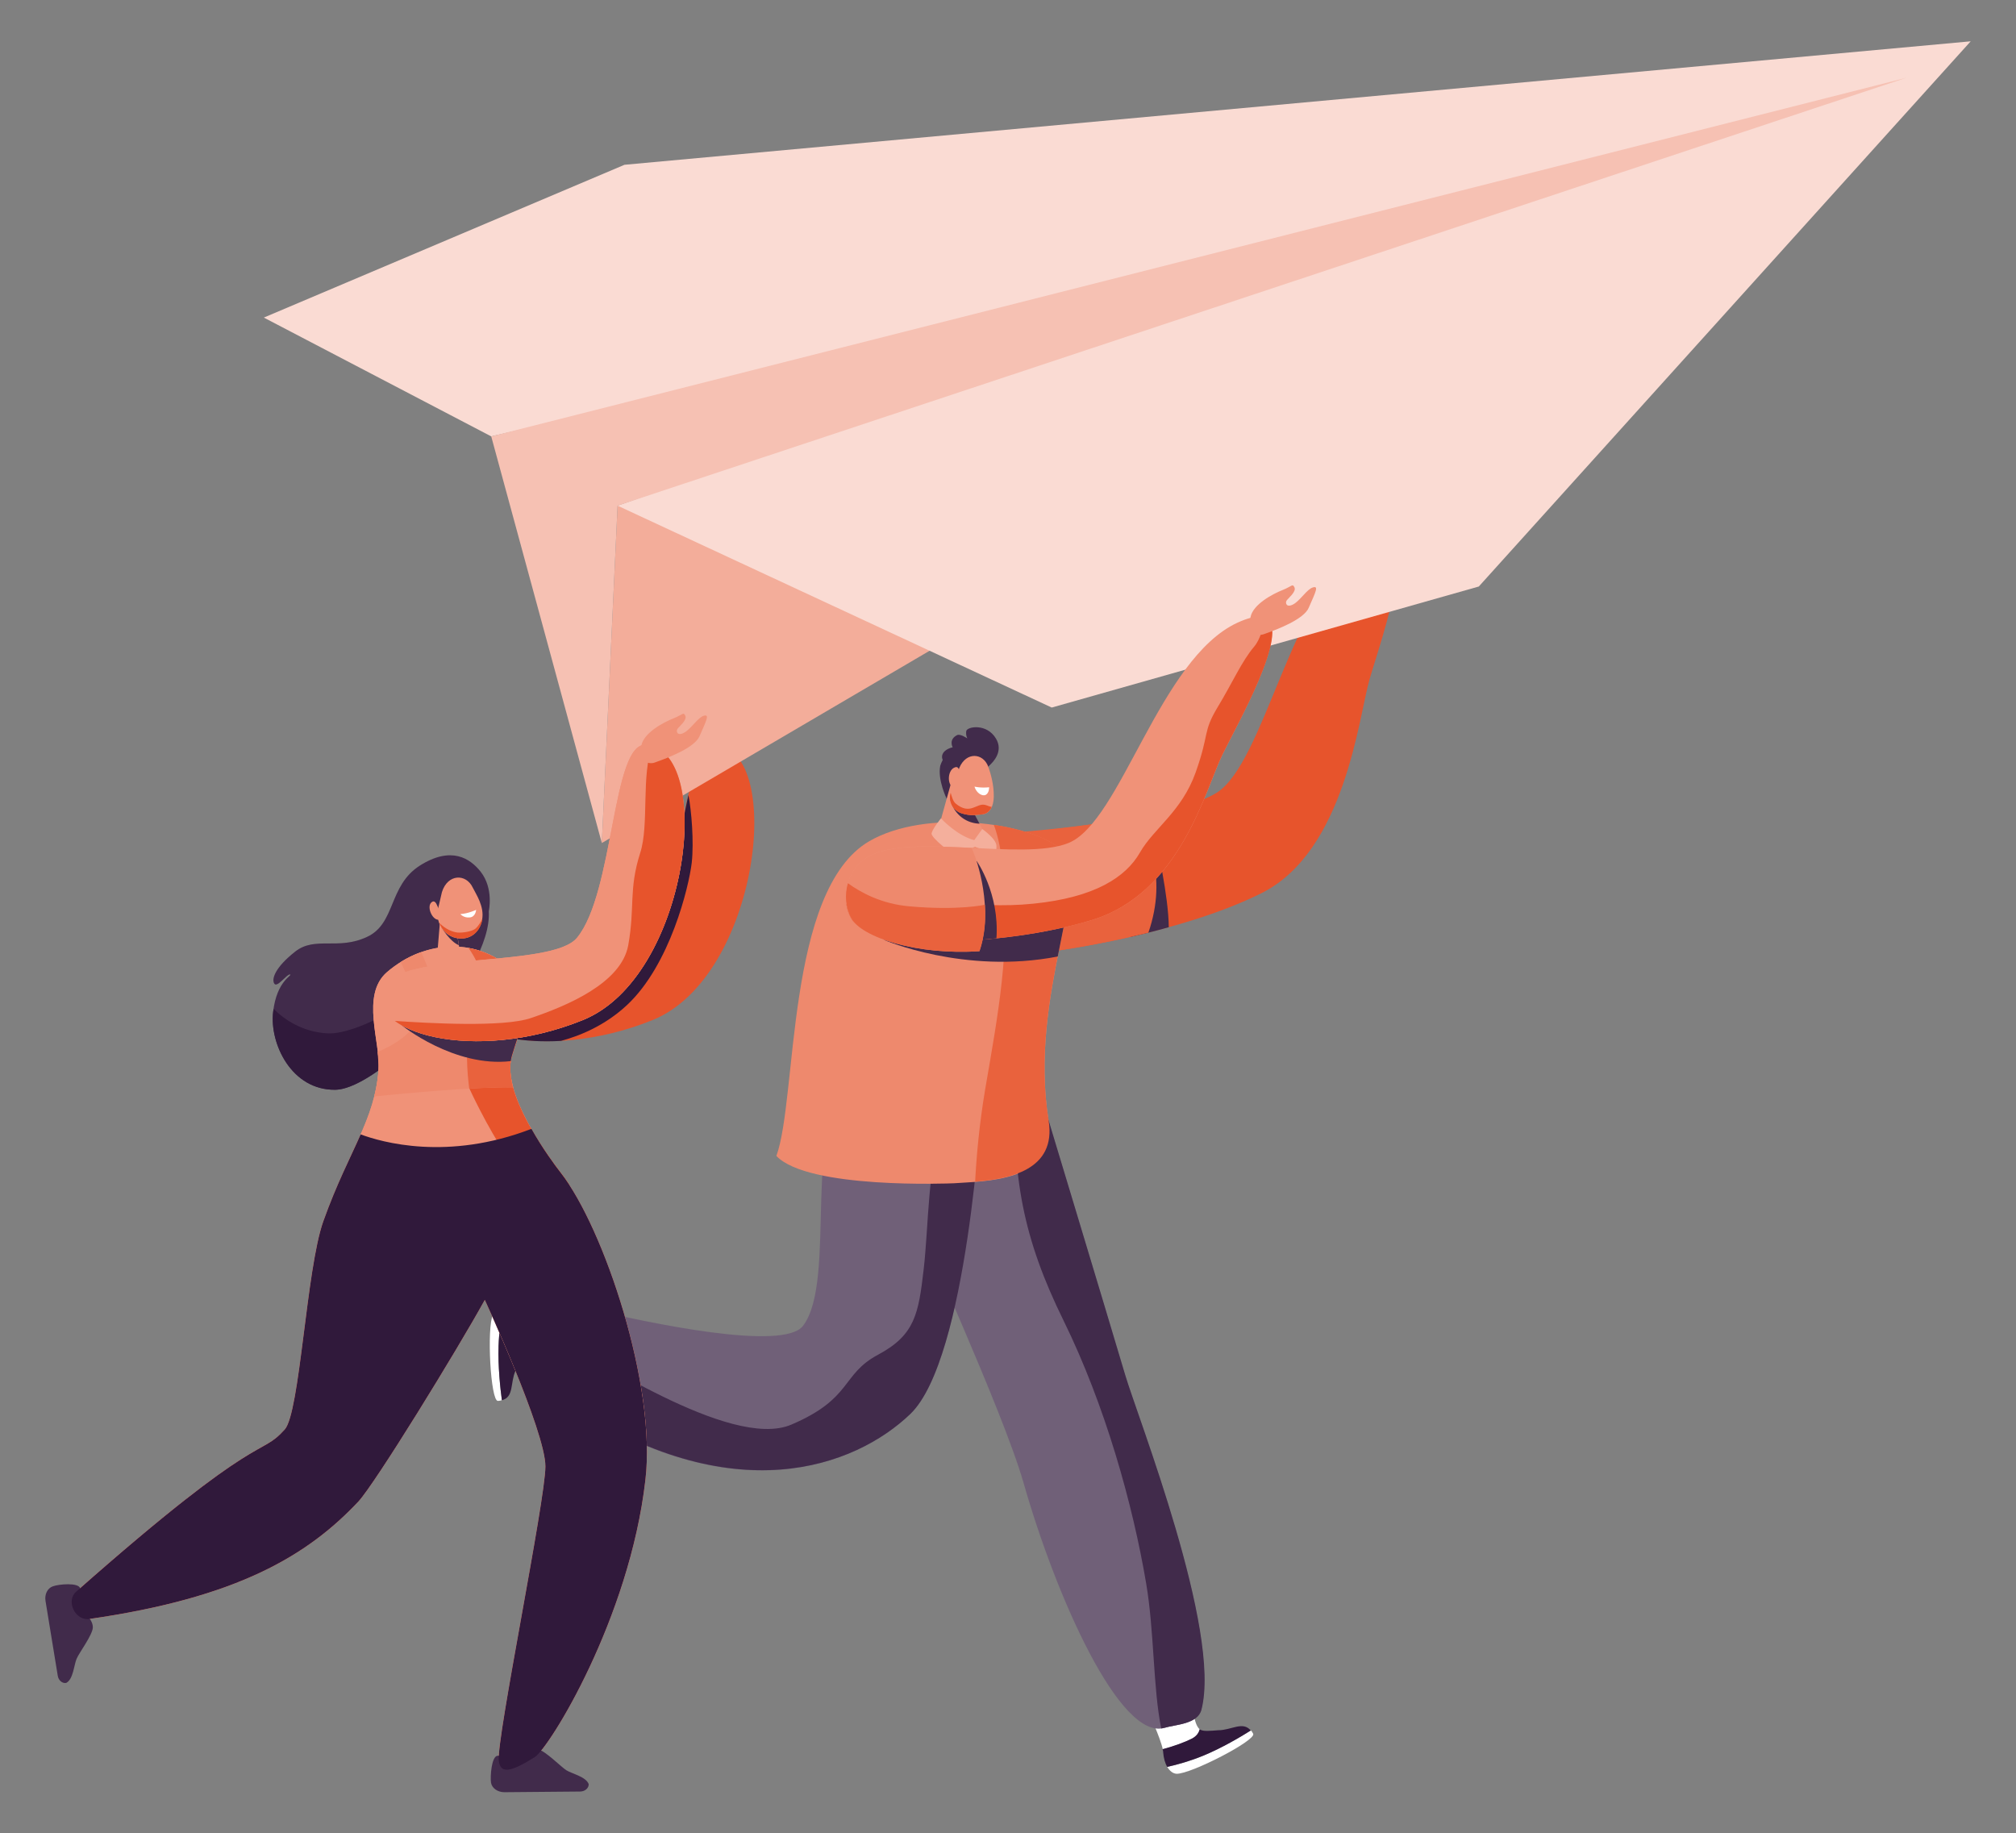 <?xml version="1.0" encoding="utf-8"?>
<!-- Generator: Adobe Illustrator 23.0.3, SVG Export Plug-In . SVG Version: 6.00 Build 0)  -->
<svg version="1.1" id="Livello_1" xmlns="http://www.w3.org/2000/svg" xmlns:xlink="http://www.w3.org/1999/xlink" x="0px" y="0px"
	 viewBox="0 0 907.8 825.5" style="enable-background:new 0 0 907.8 825.5;" xml:space="preserve">
<rect x="0" y="0" width="907.8" height="825.5" fill="#808080" stroke="none"/>
<style type="text/css">
	.st0{fill:#E7542C;}
	.st1{fill:#412B4B;}
	.st2{fill:#E9623D;}
	.st3{fill:#FFFFFF;}
	.st4{fill:#30193B;}
	.st5{fill:#706078;}
	.st6{fill:#EE896D;}
	.st7{fill:#F09278;}
	.st8{fill:#F4AF9C;}
	.st9{fill:#F3AD9A;}
	.st10{fill:#FADBD3;}
	.st11{fill:#F6C1B3;}
</style>
<g>
	<path class="st0" d="M462.8,374.6c0,0,65.9-5.7,85-17.6c21.6-13.5,33.4-88.5,65.2-110.6c31.8-22,8.6,42.4,3.7,59.5
		c-4.9,17.1-11,77.3-48.5,96.2c-37.5,18.8-93.9,26.2-93.9,26.2L462.8,374.6z"/>
	<path class="st1" d="M526.3,417.5c-0.1-14.1-5.6-37.9-5.6-37.9l-11.6,42.3C514.6,420.6,520.4,419.2,526.3,417.5z"/>
	<g>
		<path class="st2" d="M510.9,368.1c-23.5,4.4-51.1,6.5-51.1,6.5l14.6,53.7c0,0,19.2-2.5,42.7-8.3
			C526.2,393.7,515.9,375,510.9,368.1z"/>
	</g>
	<g>
		<path class="st3" d="M536.8,763.6c0,0,0.1,12.7,3.5,15.1c-0.4,1.4-1.3,3.1-3.6,4.3c-2.7,1.4-8.1,3.4-13.1,4.7
			c-1.1-5.3-6.3-16.4-7.5-19.2L536.8,763.6z"/>
		<g>
			<path class="st3" d="M541.7,790.6c8.4-3.5,17.3-8.7,21.6-11.4c0.4,0.4,0.7,0.9,1,1.5c1.5,2.9-28.1,18.2-34.5,18
				c-1.7-0.1-3.1-1.3-4.2-3.1C529.9,794.7,535.7,793.1,541.7,790.6z"/>
			<path class="st4" d="M541.7,790.6c-5.9,2.4-11.7,4-16.1,5c-1-1.7-1.6-4-1.8-6.3c0-0.5-0.1-1.1-0.3-1.7c4.9-1.2,10.4-3.3,13.1-4.7
				c2.4-1.2,3.3-2.9,3.6-4.3c0.1,0.1,0.2,0.1,0.2,0.2c1.5,0.9,4.3,0.6,8.2,0.3c5.9,0,11-4.2,14.6,0.1
				C559,781.9,550.1,787.2,541.7,790.6z"/>
		</g>
	</g>
	<g>
		<path class="st3" d="M251.1,612.8c0,0-11.7-5.1-15.2-3c-1.1-0.9-2.3-2.4-2.4-5.1c-0.2-3,0.2-8.8,1.1-13.8c5.3,1.2,17.6,1,20.6,1.1
			L251.1,612.8z"/>
		<g>
			<path class="st3" d="M224.5,606.1c-0.3,9.1,0.8,19.3,1.5,24.4c-0.5,0.1-1.1,0.3-1.8,0.3c-3.3,0.2-5.1-33.1-2.2-38.9
				c0.8-1.6,2.5-2.3,4.5-2.5C225.6,593.7,224.7,599.7,224.5,606.1z"/>
			<path class="st4" d="M224.5,606.1c0.2-6.4,1.1-12.4,2-16.7c2-0.2,4.3,0.2,6.5,1c0.5,0.2,1,0.3,1.6,0.5c-0.9,5-1.3,10.8-1.1,13.8
				c0.2,2.7,1.3,4.2,2.4,5.1c-0.1,0-0.2,0.1-0.2,0.1c-1.4,1-2.3,3.7-3.6,7.4c-2.4,5.4-0.6,11.8-6.1,13.2
				C225.3,625.4,224.2,615.2,224.5,606.1z"/>
		</g>
	</g>
	<path class="st5" d="M442,496.5c0,0-6.2,115.3-32.1,140.2c-24.7,23.8-79.9,44.9-155.3-5.3c-6.3-4.2-9.8-11.6-8.8-19.2l1.5-11.7
		c1-8,8.7-13.4,16.6-11.5c28.4,6.8,88.9,19.6,97.7,8c15.8-20.7-1.5-94.3,22.8-110C408.8,471.2,442,496.5,442,496.5z"/>
	<path class="st1" d="M424.3,340c0.8-2.8,4.7-3.5,4.7-3.5c-0.2-0.3-1.8-3.6,2-5.5c1.4-0.7,4.6,1.5,4.6,1.5s-0.8-1.3-0.5-3.3
		c0.3-2,9.2-3.7,13.4,3.4c3.4,5.7-1.2,10.5-3,12.1c-0.3,0.4-0.5,0.6-0.5,0.6c-0.9,7.3-18.7,14.4-18.7,14.4s-4.2-8.6-2.9-14.9
		c0.2-0.7,0.6-1.6,1.1-2.6C424.2,341.5,424.1,340.7,424.3,340z"/>
	<path class="st5" d="M406.3,507.8c0,0-0.6,19.5,2.7,30.7c4.2,14.2,42.3,95.8,51.9,129.2C475.5,719,504.4,784,524.4,778
		c5-1.5,14.8-1.6,16.5-8.1c9.2-35.5-28.7-131.8-34.3-150.7c-7.3-24.7-41.4-137.5-41.4-137.5L406.3,507.8z"/>
	<path class="st1" d="M409.9,636.7c25.9-24.8,32.1-140.2,32.1-140.2s-3.5-2.7-9.1-5.8c-3.2,4.8-5.3,13.3-8.6,19.5
		c-6.5,12.6-6.1,42-8.4,61.6c-2.3,19.6-3.8,29.3-20.5,38.2c-16.7,8.9-11.4,19.7-39.1,31.5c-27.7,11.8-93-33.8-101-35.5
		c-3.4-0.7-6.7,2.3-9.3,5.9l0,0.2c-0.9,7.6,2.5,15,8.8,19.2C330,681.5,385.2,660.4,409.9,636.7z"/>
	<path class="st6" d="M349.6,520.5c9.5-25.9,4.1-119.7,41.8-141.7c25.2-14.7,71.9-8.7,86.3,3.6c14.9,12.8-14.8,65-5.5,122.3
		c4.5,28-30.3,27.1-42.5,28.1C427.5,532.9,363.8,535.5,349.6,520.5z"/>
	<path class="st7" d="M428.2,352.8l-5.9,21.2c0.1,2.9,16.3,10.2,20.7,6.2c1.3-1.2,0.8-3.9-0.7-6.9l-8.5-16.1L428.2,352.8z"/>
	<path class="st1" d="M435.5,360.4c-3.3-0.4-7.7-1-7.7-1s0.6,5.1,5.3,8.7c2.5,1.9,5.3,2.7,8,2.8L435.5,360.4z"/>
	<path class="st7" d="M432,345.7l-3.9,11.6c-1,3.9,1.3,7.9,5.2,9c3.1,0.9,5.1,0.9,9.1,0.4c3.3-0.4,5-3.5,5.1-7.9
		c0.1-5.6-1.5-10.8-2.5-13.6C442.7,339,435.1,338.4,432,345.7z"/>
	<path class="st3" d="M438.8,354.2c0,0,2.7,0.7,6.6,0.3c0,0,0.1,2.5-1.5,3.4C442.4,358.7,439.7,357.2,438.8,354.2z"/>
	<g>
		<path class="st0" d="M443.4,362.4c-3.7-0.8-6.6,4.8-13.1-0.6c-1.2-1-1.8-3.4-2.2-4.8l-0.1,0.3c-1,3.9,1.3,7.9,5.2,9
			c3.1,0.9,5.1,0.9,9.1,0.4c2-0.2,3.5-1.5,4.3-3.4C445.9,363.4,444.5,362.6,443.4,362.4z"/>
	</g>
	<path class="st7" d="M432.2,350.4c-0.2-0.7-0.2-1.5-0.2-2.2c0-1.4-0.3-3.6-2.4-2.5c-3.1,1.5-3.2,8.5,0.3,9.1
		C432.6,355.1,432.6,352.3,432.2,350.4z"/>
	<path class="st8" d="M438.7,378.3l3.6-5c0,0,6.3,4.3,6.4,7.6c0.1,3.3-1,3.8-1,3.8l-8.6-3.4l-9.8,3.5c0,0-10.3-7.6-9.8-9.6
		c0.4-2,4.2-6.7,4.2-6.7S430.9,376.3,438.7,378.3z"/>
	<g>
		<path class="st0" d="M204,444.9c7-16.7,75.9-8.9,87.2-22.6c16.8-20.3,15.8-88.2,31-86.9c31.5,2.7,19.4,104.6-28.3,123.9
			C244.9,479.2,195.6,464.8,204,444.9z"/>
	</g>
	<g>
		<polygon class="st9" points="271,379.6 858.5,35 278.1,227.7 		"/>
		<polygon class="st10" points="118.8,143 221.2,196.5 638.3,100 278.1,227.7 473.6,318.6 665.9,264.1 887.4,18.6 281.2,74.2 		"/>
		<polygon class="st11" points="221.2,196.5 271,379.6 278.1,227.7 858.5,35 		"/>
	</g>
	<g>
		<path class="st1" d="M220.1,410.3c0,0,2.3-10.1-3.6-17.7c-4.8-6.1-13.3-11.8-27.5-2.8c-14.2,9.1-10.7,26.1-23.8,32.1
			c-13.1,6.1-23.3-0.5-32.3,6.6c-9,7.1-10.7,12.3-9.4,14.4c1.3,2.1,5.7-4.4,7.1-4.1c1.4,0.3-6,2.6-7.6,16.8
			c-1.7,14.2,8.3,35.4,28.1,35.1C171,490.3,221.8,438.6,220.1,410.3z"/>
		<g>
			<path class="st4" d="M214.7,431.1c-13.4,27.4-48,59.3-63.6,59.6c-19.9,0.4-29.8-20.9-28.1-35.1c0.1-0.4,0.1-0.9,0.2-1.3
				c5.2,5.1,13.1,10.3,24,11C162.8,466.4,196.6,444,214.7,431.1z"/>
		</g>
	</g>
	<path class="st7" d="M198.2,414l-1.6,19.2c-0.2,3.2,7,11.8,12.3,8.2c1.5-1.1-0.1-5.6-1.2-8.9l-2.6-16.8L198.2,414z"/>
	<path class="st1" d="M206.6,425.6c-4-1.6-7.8-8-7.8-8l6.6,0.5L206.6,425.6z"/>
	<path class="st7" d="M199,401.7l-1.7,7.3c-1.3,5.8,2,11.9,7.8,13.3c5.3,1.3,10.7-1.4,12-8.2c1.1-6-2.8-11.5-4.2-14.4
		C209.9,393.3,201.6,393.4,199,401.7z"/>
	<path class="st0" d="M206,419.9c2.2,0.2,6.2-0.4,7.9-1.6c1.5-1.1,3-3.9,3.3-4.5c0,0.1,0,0.2,0,0.3c-1.3,6.7-6.7,9.5-12,8.2
		c-3.6-0.9-6.2-3.5-7.4-6.8C200.6,418.5,204,419.7,206,419.9z"/>
	<path class="st7" d="M197.8,409.6c-0.4-0.5-0.6-1.1-0.9-1.8c-0.5-1.2-1.4-2.8-2.8-1.3c-2,2.2,0.8,8.3,3.8,7.6
		C200.2,413.7,198.7,411,197.8,409.6z"/>
	<path class="st3" d="M214.4,409.7c0,0-3.6,1.7-7.1,1.9c0,0,1.5,1.8,4.2,1.5C214.2,412.9,214.4,409.7,214.4,409.7z"/>
	<path class="st7" d="M252.5,528.1c-5.5-7.2-27-36.1-22-52.6c5.1-16.9,11.2-27.6,1.4-37.5c-16-16.2-40.3-15.1-57.6-0.3
		c-12,10.3-2.9,31.8-3.8,43.8c-1.7,23-13.5,36.6-24.9,68.4c-7.7,21.6-10.5,86.2-17.4,93.8c-11.7,13-9.7-1.4-93.9,73
		c-4.8,4.2-0.4,13.2,5.9,12.3c66.9-9.6,98.4-28.7,121.1-52.8c7.5-8,44.6-68.4,56.9-90.7c0.1-0.1,0.1-0.1,0.1-0.2
		c0,0,27.3,59.2,27.3,75c0,15.3-22.1,122.7-21,132.5c0.7,6,5.2,5.3,16.2-1.6c6.5-4.1,42.6-62.2,49.8-124.7
		C295.7,623.9,271.9,552.9,252.5,528.1z"/>
	<path class="st7" d="M252.5,528.1c-5.5-7.2-27-36.1-22-52.6c5.1-16.9,11.2-27.6,1.4-37.5c-16-16.2-40.3-15.1-57.6-0.3
		c-12,10.3-2.9,31.8-3.8,43.8c-1.7,23-13.5,36.6-24.9,68.4c-7.7,21.6-10.5,86.2-17.4,93.8c-11.7,13-9.7-1.4-93.9,73
		c-4.8,4.2-0.4,13.2,5.9,12.3c66.9-9.6,98.4-28.7,121.1-52.8c7.5-8,44.6-68.4,56.9-90.7c0.1-0.1,0.1-0.1,0.1-0.2
		c0,0,27.3,59.2,27.3,75c0,15.3-22.1,122.7-21,132.5c0.7,6,5.2,5.3,16.2-1.6c6.5-4.1,42.6-62.2,49.8-124.7
		C295.7,623.9,271.9,552.9,252.5,528.1z"/>
	<path class="st1" d="M541,769.9c9.2-35.5-28.7-131.8-34.3-150.7c-7.3-24.7-41.4-137.5-41.4-137.5l-7.7,3.4
		c-2.6,44.4,3.4,73.1,21.3,109.5c18.8,38.3,31.2,82.8,37.2,118.3c3.7,21.7,3.1,47.3,6.8,65.4c0.5-0.1,1-0.2,1.5-0.3
		C529.4,776.5,539.3,776.4,541,769.9z"/>
	<path class="st0" d="M252.5,528.1c-5.5-7.2-27-36.1-22-52.6c4.3-14.1,9.2-23.9,5-32.6c-12.9,14.8-24.1,47.3-24.1,47.3
		s7.5,16.6,17.3,31.2c5.3,8,17.6,11.1,27.7,12.2C255.1,531.6,253.8,529.7,252.5,528.1z"/>
	<path class="st6" d="M168.5,493.7c9.1-0.9,45.6-4.5,62.6-4.1c-1.4-5.1-1.8-10-0.6-14.1c5.1-16.9,11.2-27.6,1.4-37.5
		c-6-6.1-13.3-9.8-20.9-11.1c2.3,3.2,8,12.3,5.3,18.6c-3.3,7.7-14.9,9.5-20.1-1.8c-3.1-6.8-5.3-12-6.5-15c-3.2,1.1-6.3,2.6-9.3,4.5
		c2.8,5.5,6.8,14.7,7.5,22.5c0.8,8.9-11.5,15.3-17.9,18c0.3,2.9,0.5,5.6,0.4,7.9C170.2,485.8,169.5,489.9,168.5,493.7z"/>
	<path class="st4" d="M290.6,423c-0.8,3-1.5,5.2-2.1,6.1c-3.7,6.1-45.5,32.2-50,33.8c-4.5,1.6-8.8-1.8-9,3.3c0,0.5,0,0.9,0.2,1.3
		c6.8,1.2,14.6,1.7,22.9,1.2c8.6-2.3,19.8-6.9,29.7-16.1c19.4-18.1,27.9-53.2,29.2-64.2c1-9.4-0.1-23.2-1.5-30.4
		c-4.8,21.3-8.4,51.9-18.7,64.3C291.1,422.5,290.8,422.7,290.6,423z"/>
	<g>
		<path class="st2" d="M230.5,475.5c5.1-16.9,11.2-27.6,1.4-37.5c-6-6.1-13.3-9.8-20.9-11.1c2.3,3.2,8,12.3,5.3,18.6
			c-0.7,1.7-1.9,3.2-3.3,4.2c0.5,5,0.4,10-1,13.5c-2.7,7.1-1.6,20-0.7,27c7.5-0.4,14.5-0.7,19.7-0.5
			C229.7,484.5,229.3,479.6,230.5,475.5z"/>
	</g>
	<path class="st1" d="M230,477.8c0.1-0.8,0.3-1.6,0.5-2.4c1.8-6.1,3.8-11.4,5.1-16.2l-54.9,2.3C180.7,461.6,204.6,480.8,230,477.8z"
		/>
	<g>
		<path class="st7" d="M172.6,444.9c7-16.7,75.9-8.9,87.2-22.6c16.8-20.3,15.8-88.2,31-86.9c31.5,2.7,19.4,104.6-28.3,123.9
			C213.4,479.2,164.2,464.8,172.6,444.9z"/>
		<g>
			<path class="st7" d="M172.6,444.9c7-16.7,75.9-8.9,87.2-22.6c16.8-20.3,15.8-88.2,31-86.9c31.5,2.7,19.4,104.6-28.3,123.9
				C213.4,479.2,164.2,464.8,172.6,444.9z"/>
		</g>
		<path class="st0" d="M288.3,384c-5.3,16.6-2.3,24.4-5.4,41.6c-3.1,17.2-27.9,27.4-43.8,32.8c-12.4,4.3-46.9,2.3-61.3,1.3
			c14,10.5,49.4,13.9,84.7-0.4c46.2-18.7,59-114.7,31.3-123.4C288.6,348.6,292.4,371.3,288.3,384z"/>
		<path class="st7" d="M288.5,339.1c0,3.2,3.2,5.3,6.2,4.3c6.6-2.3,18.1-6.8,20.3-11.9c3.2-7.3,4.6-10,1.9-9.2
			c-2.7,0.8-5.7,5.9-8.8,7.6c-3.1,1.7-3.7-0.5-3.1-1.6c0.7-1.1,4.5-4,3.6-6c-0.9-1.9-1.1-0.5-5.4,1.2c-4.3,1.7-13.3,6.4-14.4,12.2
			C288.6,337,288.5,338.1,288.5,339.1z"/>
	</g>
	<g>
		<path class="st1" d="M224,790.6c2.7-0.3,7.9,0.9,9.9,0.2c2-0.7,5.1-3.8,8.4-3.1c3.3,0.7,10.2,7.8,12.7,9.4
			c2.5,1.6,8.9,2.9,10.1,6.3l0,0c0,1.8-1.7,3.3-3.9,3.3l-34.1,0.3c-3,0-5.6-1.8-6-4.3C220.7,800,221.3,790.9,224,790.6z"/>
	</g>
	<path class="st2" d="M439.1,532.1c15-1.2,36.7-5,33.1-27.5c-9.3-57.2,20.4-109.5,5.5-122.3c-5.9-5-17.2-9-30.2-10.9
		c1.9,4.9,3.6,12.4,4.5,23.7c2.4,34.4-2,58.5-8.4,95.5C441,506.1,439.7,520.5,439.1,532.1z"/>
	<g>
		<path class="st1" d="M36.1,715.2c0.7,2.6,0.3,8,1.3,9.8c1,1.8,4.5,4.4,4.4,7.9c-0.2,3.4-6.1,11.2-7.3,14s-1.5,9.3-4.7,10.9l0,0
			c-1.8,0.3-3.5-1.2-3.8-3.3l-5.5-33.6c-0.5-3,0.9-5.8,3.3-6.6C26.4,713.3,35.4,712.5,36.1,715.2z"/>
	</g>
	<path class="st1" d="M398,423.2c0,0,36.2,15.7,78.3,7.5c1.8-9,3.5-17.1,4.6-24.1L398,423.2z"/>
	<g>
		<path class="st4" d="M252.5,528.1c-2.5-3.2-8.2-10.9-13.2-19.8c-37.8,14.6-67.5,6-76.9,2.5c-4.7,10.7-10.8,22.3-16.8,39.1
			c-7.7,21.6-10.5,86.2-17.4,93.8c-11.7,13-9.7-1.4-93.9,73c-4.8,4.2-0.4,13.2,5.9,12.3c66.9-9.6,98.4-28.7,121.1-52.8
			c7.5-8,44.6-68.4,56.9-90.7c0.1-0.1,0.1-0.1,0.1-0.2c0,0,27.3,59.2,27.3,75c0,15.3-22.1,122.7-21,132.5c0.7,6,5.2,5.3,16.2-1.6
			c6.5-4.1,42.6-62.2,49.8-124.7C295.7,623.9,271.9,552.9,252.5,528.1z"/>
	</g>
	<path class="st7" d="M390,386.3c18.2-11.9,70.3,1.7,91.1-6.7c23.6-9.5,41-83,76.1-99.2c35.2-16.1,1.1,43.3-6.7,59.3
		c-7.8,16-19,62.7-59.2,74.7c-40.2,12-100.4,13.3-108.1-1C378.3,404.3,381.4,391.9,390,386.3z"/>
	<path class="st0" d="M570.1,278.4c-1.4,4.2-2.6,9.5-5.3,12.7c-5.7,6.7-9.8,16.3-16.6,27.5c-6.7,11.2-3.5,11.5-9.8,29.2
		c-6.3,17.7-18.8,25.1-25.1,36.1c-6.3,11-20.2,20.2-47.9,23c-27.7,2.9-51.2-4.1-73.4-2c-5,0.5-8.5,1.3-10.9,2.3
		c0.3,2.1,1,4.2,2.1,6.2c7.7,14.3,67.9,13.1,108.1,1c40.2-12,51.4-58.7,59.2-74.7C556.9,326.6,581.1,284.2,570.1,278.4z"/>
	<path class="st1" d="M448.7,422.5c1.4-20.3-8.9-34.8-8.9-34.8l-7.4,35.9C437.7,423.5,443.2,423.1,448.7,422.5z"/>
	<g>
		<path class="st6" d="M437.5,381.8c-18.9-0.9-37.9-1.7-47.5,4.5c-8.7,5.6-11.7,18-6.8,27.1c4.8,8.8,30.1,16.8,57.8,14.9
			C447.4,409.7,440.3,387.7,437.5,381.8z"/>
	</g>
	<path class="st7" d="M562.8,281.3c0,3.2,3.2,5.3,6.2,4.3c6.6-2.3,18.1-6.8,20.3-11.9c3.2-7.3,4.6-10,1.9-9.2
		c-2.7,0.8-5.7,5.9-8.8,7.6c-3.1,1.7-3.7-0.5-3.1-1.6c0.7-1.1,4.5-4,3.6-6c-0.9-1.9-1.1-0.5-5.4,1.2c-4.3,1.7-13.3,6.4-14.4,12.2
		C562.9,279.3,562.8,280.4,562.8,281.3z"/>
	<path class="st2" d="M441.1,428.3c2.3-6.8,2.9-14.1,2.4-20.9c-0.1,0-11.7,2.7-34.1,0.7c-12.5-1.1-21.8-6.2-27.6-10.4
		c-1.5,5.2-1.1,10.9,1.5,15.7C388,422.2,413.3,430.2,441.1,428.3z"/>
</g>
</svg>
